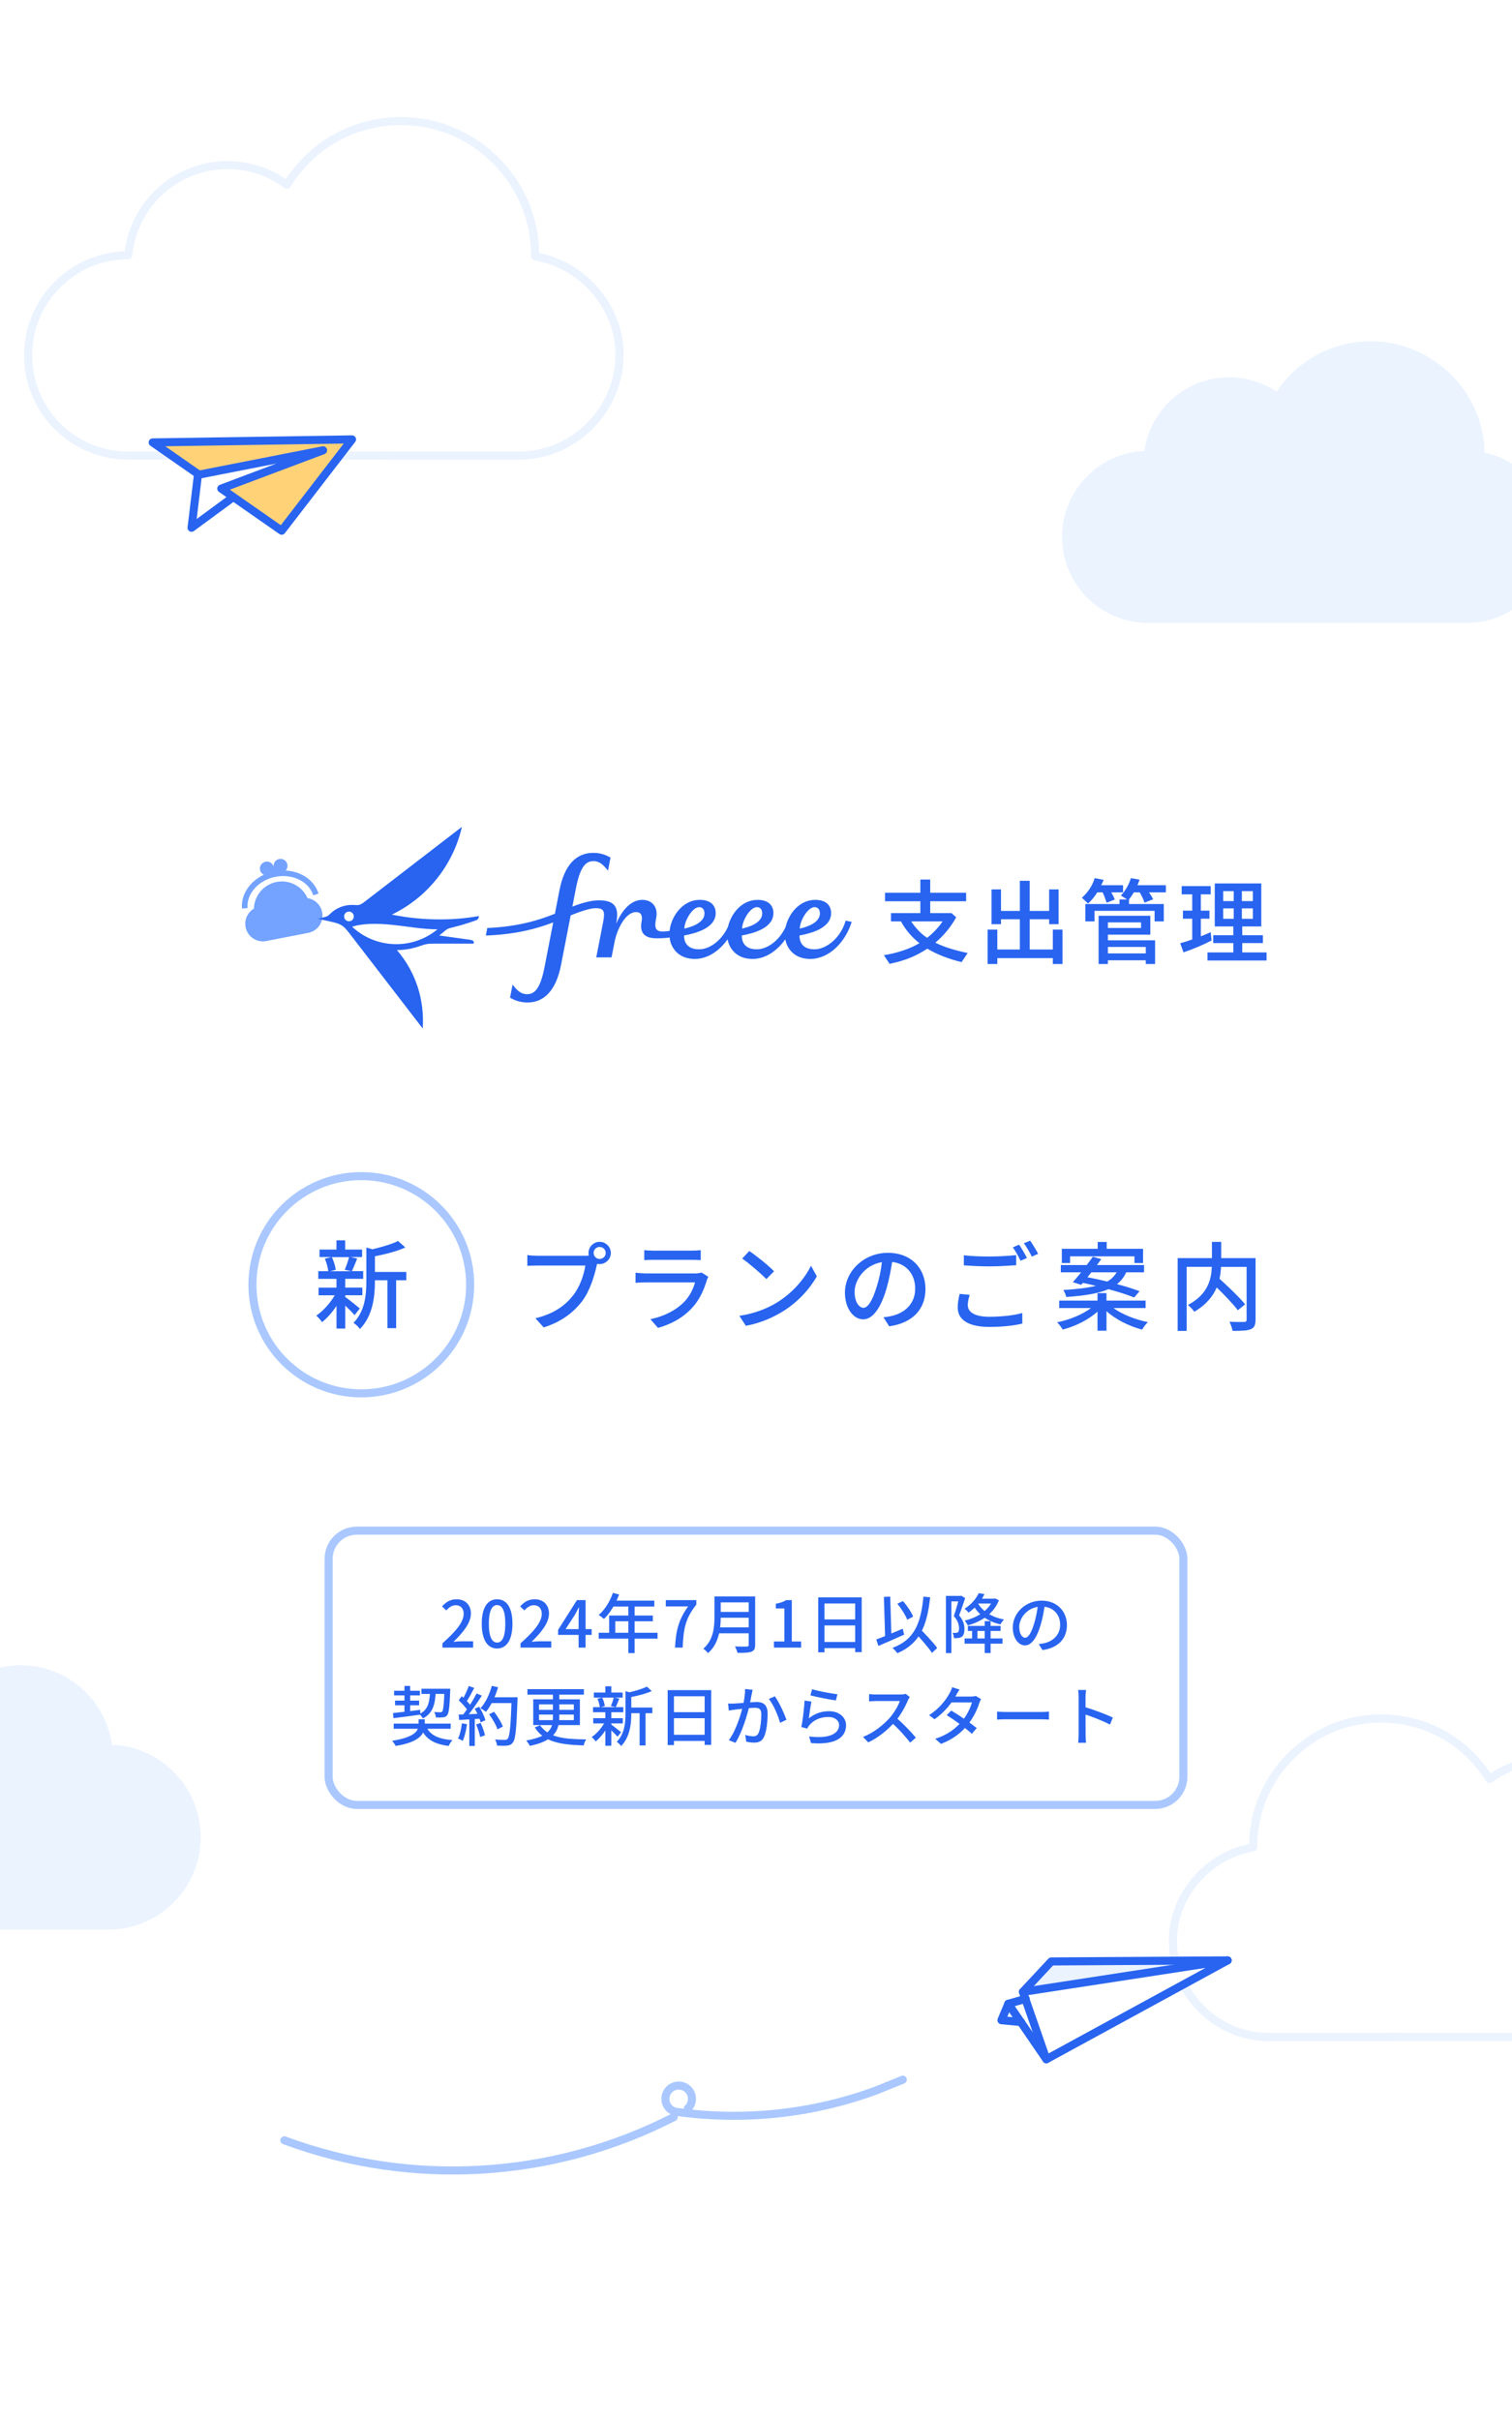 <svg width="375" height="600" viewBox="0 0 375 600" fill="none" xmlns="http://www.w3.org/2000/svg">
<rect x="0" y="0" width="375" height="600" fill="#333333" stroke="none"/>
<g clip-path="url(#clip0_298_1698)">
<rect width="375" height="600" fill="white"/>
<path d="M128.66 112.95C143.11 112.95 154.72 100.39 153.57 86.02C152.74 75.69 144.88 66.53 134.67 64C134.01 63.84 133.34 63.67 132.7 63.51C132.8 53.55 128.46 44.82 121.88 38.78C117.93 35.16 113.18 32.51 108.1 31.15C95.59 27.8 80.06 31.67 71.16 45.82C64.01 40.5 54.54 39.44 46.39 43.06C38.24 46.68 32.67 54.4 31.81 63.28C18.09 63.28 6.97 74.4 6.97 88.12C6.97 101.84 18.08 112.96 31.8 112.96H128.65L128.66 112.95Z" fill="white" stroke="#EBF3FF" stroke-width="2" stroke-linecap="round" stroke-linejoin="round"/>
<path d="M95.97 112.95H128.65C143.1 112.95 154.71 100.39 153.56 86.02C152.73 75.69 144.87 66.53 134.66 64C134 63.84 133.33 63.67 132.69 63.51C132.79 53.55 128.45 44.82 121.87 38.78" fill="white"/>
<path d="M95.97 112.95H128.65C143.1 112.95 154.71 100.39 153.56 86.02C152.73 75.69 144.87 66.53 134.66 64C134 63.84 133.33 63.67 132.69 63.51C132.79 53.55 128.45 44.82 121.87 38.78" stroke="#EBF3FF" stroke-width="2" stroke-linecap="round" stroke-linejoin="round"/>
<path d="M363.87 153.41C375.68 153.41 385.16 143.15 384.22 131.41C383.54 122.97 377.12 115.48 368.78 113.42C368.24 113.29 367.7 113.15 367.17 113.02C367.26 104.88 363.71 97.75 358.33 92.81C355.1 89.85 351.22 87.69 347.07 86.57C336.85 83.83 324.16 87 316.89 98.55C311.04 94.2 303.31 93.34 296.65 96.29C289.99 99.24 285.44 105.56 284.74 112.81C273.53 112.81 264.44 121.9 264.44 133.11C264.44 144.32 273.52 153.41 284.73 153.41H363.86H363.87Z" fill="#EBF3FF" stroke="#EBF3FF" stroke-width="2" stroke-linecap="round" stroke-linejoin="round"/>
<path d="M337.17 153.41H363.87C375.68 153.41 385.16 143.15 384.22 131.41C383.54 122.97 377.12 115.48 368.78 113.42C368.24 113.29 367.7 113.15 367.17 113.02C367.26 104.88 363.71 97.75 358.33 92.81" fill="#EBF3FF"/>
<path d="M337.17 153.41H363.87C375.68 153.41 385.16 143.15 384.22 131.41C383.54 122.97 377.12 115.48 368.78 113.42C368.24 113.29 367.7 113.15 367.17 113.02C367.26 104.88 363.71 97.75 358.33 92.81" stroke="#EBF3FF" stroke-width="2" stroke-linecap="round" stroke-linejoin="round"/>
<path d="M347.07 86.58C336.85 83.84 324.16 87.01 316.89 98.56C311.04 94.21 303.31 93.35 296.65 96.3C289.99 99.25 285.44 105.57 284.74 112.82C273.53 112.82 264.44 121.91 264.44 133.12C264.44 144.33 273.52 153.42 284.73 153.42H311.52" fill="#EBF3FF"/>
<path d="M347.07 86.58C336.85 83.84 324.16 87.01 316.89 98.56C311.04 94.21 303.31 93.35 296.65 96.3C289.99 99.25 285.44 105.57 284.74 112.82C273.53 112.82 264.44 121.91 264.44 133.12C264.44 144.33 273.52 153.42 284.73 153.42H311.52" stroke="#EBF3FF" stroke-width="2" stroke-linecap="round" stroke-linejoin="round"/>
<path d="M314.7 505.04C300.94 505.04 289.89 493.08 290.98 479.4C291.77 469.56 299.25 460.84 308.97 458.44C309.6 458.28 310.23 458.13 310.84 457.97C310.74 448.49 314.88 440.17 321.14 434.43C324.9 430.98 329.42 428.46 334.26 427.16C346.17 423.97 360.95 427.66 369.42 441.12C376.23 436.05 385.24 435.05 393 438.49C400.76 441.93 406.06 449.29 406.88 457.74C419.94 457.74 430.53 468.33 430.53 481.39C430.53 494.45 419.95 505.04 406.89 505.04H314.69H314.7Z" fill="white" stroke="#EBF3FF" stroke-width="2" stroke-linecap="round" stroke-linejoin="round"/>
<path d="M345.819 505.04H314.709C300.949 505.04 289.899 493.08 290.989 479.4C291.779 469.56 299.259 460.84 308.979 458.44C309.609 458.28 310.239 458.13 310.849 457.97C310.749 448.49 314.889 440.17 321.149 434.43" fill="white"/>
<path d="M345.819 505.04H314.709C300.949 505.04 289.899 493.08 290.989 479.4C291.779 469.56 299.259 460.84 308.979 458.44C309.609 458.28 310.239 458.13 310.849 457.97C310.749 448.49 314.889 440.17 321.149 434.43" stroke="#EBF3FF" stroke-width="2" stroke-linecap="round" stroke-linejoin="round"/>
<path d="M334.27 427.17C346.18 423.98 360.96 427.67 369.43 441.13C376.24 436.06 385.25 435.06 393.01 438.5C400.77 441.94 406.07 449.3 406.89 457.75C419.95 457.75 430.539 468.34 430.539 481.4C430.539 494.46 419.96 505.05 406.9 505.05H375.69" fill="white"/>
<path d="M334.27 427.17C346.18 423.98 360.96 427.67 369.43 441.13C376.24 436.06 385.25 435.06 393.01 438.5C400.77 441.94 406.07 449.3 406.89 457.75C419.95 457.75 430.539 468.34 430.539 481.4C430.539 494.46 419.96 505.05 406.9 505.05H375.69" stroke="#EBF3FF" stroke-width="2" stroke-linecap="round" stroke-linejoin="round"/>
<path d="M-58.53 477.38C-71.27 477.38 -81.5 466.31 -80.49 453.64C-79.76 444.53 -72.83 436.46 -63.83 434.23C-63.25 434.09 -62.66 433.94 -62.1 433.8C-62.19 425.02 -58.36 417.32 -52.56 412C-49.08 408.81 -44.89 406.47 -40.41 405.27C-29.38 402.31 -15.7 405.73 -7.85 418.2C-1.54 413.51 6.8 412.58 13.99 415.77C21.18 418.96 26.09 425.77 26.84 433.59C38.93 433.59 48.74 443.39 48.74 455.49C48.74 467.58 38.95 477.39 26.85 477.39H-58.53V477.38Z" fill="#EBF3FF" stroke="#EBF3FF" stroke-width="2" stroke-miterlimit="10"/>
<path d="M-40.41 405.28C-29.38 402.32 -15.7 405.74 -7.85 418.21C-1.54 413.52 6.8 412.59 13.99 415.78C21.18 418.97 26.09 425.78 26.84 433.6C38.93 433.6 48.74 443.4 48.74 455.5C48.74 467.59 38.95 477.4 26.85 477.4H-2.05" fill="#EBF3FF"/>
<path d="M-40.41 405.28C-29.38 402.32 -15.7 405.74 -7.85 418.21C-1.54 413.52 6.8 412.59 13.99 415.78C21.18 418.97 26.09 425.78 26.84 433.6C38.93 433.6 48.74 443.4 48.74 455.5C48.74 467.59 38.95 477.4 26.85 477.4H-2.05" stroke="#EBF3FF" stroke-width="2" stroke-miterlimit="10"/>
<path d="M49.37 115.44L47.51 130.85L59.68 121.9L83.25 111.99L83.44 109.95L49.37 115.44Z" fill="white" stroke="#2864F0" stroke-width="2" stroke-linecap="round" stroke-linejoin="round"/>
<path d="M80.14 111.64L54.88 121.14L69.86 131.58L87.31 108.94L37.87 109.69L49.34 117.68L80.14 111.64Z" fill="#FFD278" stroke="#2864F0" stroke-width="2" stroke-linecap="round" stroke-linejoin="round"/>
<path d="M253.18 501.33L248.38 500.88L250.08 496.81L253.18 501.33Z" fill="#EBF3FF"/>
<path d="M253.18 501.33L250.08 496.81L254.31 495.6L259.51 510.56L253.18 501.33Z" fill="white"/>
<path d="M304.47 486.05L253.7 493.85L260.74 486.31L304.47 486.05Z" fill="#EBF3FF"/>
<path d="M254.31 495.6L253.7 493.85L304.47 486.05L259.51 510.56L254.31 495.6Z" fill="white"/>
<path d="M304.47 486.05L253.7 493.85L254.31 495.6L259.51 510.56L304.47 486.05Z" stroke="#2864F0" stroke-width="2" stroke-linecap="round" stroke-linejoin="round"/>
<path d="M259.51 510.56L253.18 501.33L250.08 496.81" stroke="#2864F0" stroke-width="2" stroke-linecap="round" stroke-linejoin="round"/>
<path d="M254.39 495.58L254.31 495.6L250.08 496.81L248.38 500.88L253.18 501.33L253.23 501.34" stroke="#2864F0" stroke-width="2" stroke-linecap="round" stroke-linejoin="round"/>
<path d="M304.47 486.05L260.74 486.31L253.7 493.85" stroke="#2864F0" stroke-width="2" stroke-linecap="round" stroke-linejoin="round"/>
<path d="M170.6 522.76C171.74 521.67 171.95 519.92 171.09 518.59C170.23 517.26 168.55 516.73 167.09 517.32C165.63 517.91 164.78 519.46 165.09 521.01C165.39 522.56 166.76 523.68 168.34 523.67C184.92 525.9 201.66 524.02 217.14 518.36L223.9 515.63" stroke="#AAC8FF" stroke-width="2" stroke-linecap="round" stroke-linejoin="round"/>
<path d="M167.09 524.91C137.13 540.27 102.1 542.35 70.53 530.66" stroke="#AAC8FF" stroke-width="2" stroke-linecap="round" stroke-linejoin="round"/>
<path d="M145.019 311.35C145.309 311.35 145.669 311.35 146.029 311.3C145.979 311.08 145.959 310.87 145.959 310.65C145.959 309.14 147.209 307.89 148.719 307.89C150.229 307.89 151.499 309.14 151.499 310.65C151.499 312.16 150.249 313.41 148.719 313.41C148.499 313.41 148.289 313.39 148.099 313.34L147.979 313.8C147.449 316.25 146.319 320.04 144.379 322.61C142.199 325.44 139.199 327.75 134.849 329.11L132.789 326.85C137.489 325.7 140.209 323.63 142.169 321.14C143.829 319.03 144.859 315.96 145.169 313.77H133.379C132.349 313.77 131.389 313.82 130.789 313.84V311.18C131.459 311.28 132.589 311.35 133.379 311.35H145.019ZM150.229 310.65C150.229 309.83 149.559 309.16 148.719 309.16C147.879 309.16 147.229 309.83 147.229 310.65C147.229 311.47 147.899 312.14 148.719 312.14C149.539 312.14 150.229 311.49 150.229 310.65Z" fill="#2864F0"/>
<path d="M175.669 316.56C175.549 316.82 175.359 317.18 175.309 317.38C174.609 319.73 173.559 322.16 171.779 324.12C169.309 326.86 166.259 328.37 163.189 329.23L161.319 327.07C164.799 326.35 167.749 324.79 169.719 322.75C171.089 321.33 171.949 319.53 172.379 317.95H160.159C159.579 317.95 158.529 317.97 157.619 318.05V315.55C158.559 315.65 159.469 315.72 160.159 315.72H172.449C173.099 315.72 173.669 315.62 173.989 315.5L175.669 316.56ZM159.799 309.96C160.449 310.03 161.309 310.08 162.079 310.08H171.439C172.209 310.08 173.189 310.03 173.789 309.96V312.43C173.189 312.38 172.229 312.36 171.409 312.36H162.069C161.329 312.36 160.459 312.38 159.789 312.43V309.96H159.799Z" fill="#2864F0"/>
<path d="M192.799 322.87C196.659 320.49 199.659 316.89 201.129 313.82L202.589 316.44C200.859 319.54 197.909 322.82 194.169 325.13C191.749 326.62 188.699 328.03 184.979 328.71L183.369 326.24C187.379 325.64 190.499 324.3 192.799 322.88V322.87ZM191.979 315.19L190.079 317.13C188.829 315.86 185.859 313.27 184.079 312.04L185.829 310.17C187.529 311.3 190.629 313.79 191.969 315.19H191.979Z" fill="#2864F0"/>
<path d="M219.109 326.59C219.949 326.52 220.649 326.4 221.219 326.25C224.269 325.55 226.979 323.35 226.979 319.5C226.979 316.04 224.919 313.33 221.269 312.88C220.929 315.02 220.499 317.32 219.849 319.55C218.409 324.4 216.439 327.11 214.069 327.11C211.699 327.11 209.559 324.45 209.559 320.49C209.559 315.21 214.239 310.62 220.189 310.62C226.139 310.62 229.529 314.6 229.529 319.6C229.529 324.6 226.339 328.02 220.529 328.84L219.109 326.58V326.59ZM217.429 319.05C218.029 317.18 218.489 315.02 218.729 312.93C214.459 313.63 211.959 317.35 211.959 320.27C211.959 323.01 213.179 324.25 214.139 324.25C215.169 324.25 216.319 322.71 217.429 319.04V319.05Z" fill="#2864F0"/>
<path d="M240.489 321.04C240.229 321.95 240.029 322.74 240.029 323.61C240.029 325.27 241.689 326.47 245.329 326.47C248.569 326.47 251.619 326.11 253.539 325.53L253.559 328.15C251.709 328.63 248.759 328.99 245.399 328.99C240.289 328.99 237.529 327.29 237.529 324.16C237.529 322.86 237.789 321.74 238.009 320.8L240.479 321.04H240.489ZM239.049 311.22C240.779 311.44 242.989 311.53 245.409 311.53C247.829 311.53 250.279 311.36 252.029 311.19V313.69C250.399 313.81 247.639 313.98 245.429 313.98C243.009 313.98 240.969 313.86 239.049 313.72V311.22ZM254.699 311.89L253.119 312.59C252.639 311.61 251.869 310.17 251.199 309.25L252.759 308.6C253.359 309.46 254.219 310.95 254.699 311.89ZM257.479 310.86L255.919 311.56C255.389 310.53 254.619 309.14 253.929 308.25L255.489 307.6C256.109 308.49 257.029 310 257.479 310.86Z" fill="#2864F0"/>
<path d="M276.159 324.31C278.319 325.89 281.609 327.19 284.679 327.79C284.219 328.25 283.579 329.09 283.259 329.66C280.119 328.84 276.709 327.16 274.429 325.08V329.93H272.199V325.2C269.969 327.22 266.679 328.85 263.559 329.64C263.269 329.11 262.649 328.3 262.189 327.84C265.209 327.24 268.479 325.92 270.569 324.31H262.699V322.46H272.199V320.61H274.429V322.46H284.129V324.31H276.159ZM266.079 317.9C266.699 317.23 267.399 316.36 268.139 315.45H263.099V313.65H269.529C270.059 312.93 270.589 312.23 271.039 311.59L273.129 312.19C272.789 312.67 272.429 313.15 272.049 313.65H283.739V315.45H279.319C278.789 316.6 278.069 317.56 277.039 318.38C279.199 318.96 281.169 319.58 282.629 320.13L281.289 321.69C279.749 321.04 277.429 320.32 274.909 319.63C272.579 320.64 269.269 321.24 264.449 321.57C264.379 321.09 263.989 320.27 263.729 319.84C267.259 319.62 269.849 319.29 271.789 318.81C270.689 318.52 269.609 318.28 268.569 318.07L268.159 318.55L266.069 317.9H266.079ZM265.409 313.15H263.349V309.62H272.249V307.92H274.479V309.62H283.499V313.15H281.359V311.49H265.399V313.15H265.409ZM270.669 315.45C270.359 315.86 270.019 316.27 269.709 316.67C271.249 316.96 272.929 317.32 274.609 317.73C275.709 317.13 276.409 316.36 276.939 315.45H270.679H270.669Z" fill="#2864F0"/>
<path d="M311.389 327.21C311.389 328.53 311.079 329.2 310.189 329.56C309.299 329.94 307.809 329.97 305.699 329.97C305.599 329.35 305.239 328.31 304.929 327.71C306.489 327.78 308.119 327.78 308.579 327.76C309.039 327.74 309.179 327.62 309.179 327.18V314.1H302.839C302.789 315.04 302.669 316.02 302.459 317.05C304.669 319.04 307.429 321.68 308.819 323.39L306.999 324.85C305.899 323.39 303.759 321.13 301.769 319.21C300.829 321.39 299.149 323.51 296.199 325.23C295.909 324.75 295.139 323.96 294.619 323.55C299.609 320.91 300.429 317.17 300.549 314.09H294.309V329.98H292.079V311.93H300.579V307.9H302.879V311.93H311.399V327.2L311.389 327.21Z" fill="#2864F0"/>
<path d="M89.609 345.46C104.521 345.46 116.609 333.403 116.609 318.53C116.609 303.657 104.521 291.6 89.609 291.6C74.698 291.6 62.609 303.657 62.609 318.53C62.609 333.403 74.698 345.46 89.609 345.46Z" fill="white" stroke="#AAC8FF" stroke-width="2" stroke-miterlimit="10" stroke-linecap="round"/>
<path d="M87.95 326.08C87.469 325.5 86.509 324.54 85.619 323.7V329.39H83.459V323.77C82.379 325.38 81.109 326.84 79.879 327.8C79.54 327.3 78.9 326.58 78.439 326.19C80.07 325.11 81.869 323.12 83.019 321.15H79.01V319.25H83.45V317.07H78.939V315.17H81.409C81.34 314.31 80.98 313.03 80.57 312.07L82.2 311.66H79.249V309.81H83.45V307.53H85.609V309.81H89.809V311.66H86.909L88.589 312.04C88.129 313.17 87.679 314.34 87.269 315.16H90.079V317.06H85.619V319.24H89.869V321.14H85.619V321.55C86.479 322.15 88.689 323.95 89.239 324.41L87.939 326.07L87.95 326.08ZM82.309 311.68C82.789 312.69 83.169 313.96 83.269 314.82L81.879 315.18H87.159L85.499 314.82C85.879 313.93 86.339 312.64 86.579 311.68H82.309ZM100.769 317.42H98.249V329.3H96.089V317.42H92.989V317.64C92.989 321.19 92.559 326.18 89.249 329.52C88.99 329.04 88.169 328.27 87.669 327.98C90.57 325.03 90.859 320.92 90.859 317.61V309.31L92.35 309.74C94.7 309.19 97.249 308.44 98.73 307.68L100.529 309.29C98.469 310.23 95.589 310.97 92.989 311.47V315.36H100.769V317.42Z" fill="#2864F0"/>
<g clip-path="url(#clip1_298_1698)">
<path d="M79.905 226.169C79.543 224.307 78.046 222.954 76.271 222.688C74.996 219.78 71.838 218.035 68.59 218.667C65.341 219.299 63.067 222.101 62.975 225.277C61.429 226.189 60.549 228.004 60.911 229.866C61.356 232.154 63.511 233.673 65.791 233.355V233.362L76.647 231.252L76.645 231.243C78.902 230.701 80.352 228.472 79.905 226.17V226.169Z" fill="#73A3FF"/>
<path d="M63.128 220.289C64.417 218.821 66.269 217.79 68.34 217.387C70.412 216.984 72.515 217.246 74.261 218.125C75.963 218.981 77.178 220.348 77.683 221.973L79.003 221.562C77.967 218.229 74.691 216.037 70.854 215.832C71.209 215.443 71.383 214.897 71.275 214.34C71.092 213.404 70.186 212.792 69.249 212.974C68.312 213.157 67.7 214.063 67.883 215C67.883 215.002 67.883 215.004 67.884 215.006C67.701 214.07 66.795 213.458 65.858 213.64C64.921 213.823 64.309 214.729 64.492 215.666C64.6 216.219 64.961 216.658 65.431 216.887C61.948 218.513 59.731 221.775 60.019 225.253L61.397 225.14C61.257 223.444 61.871 221.721 63.128 220.29V220.289Z" fill="#73A3FF"/>
<path d="M109.029 227.952C104.972 227.952 101.012 227.542 97.186 226.761C105.861 222.577 112.368 214.609 114.564 205L90.308 223.668C88.952 224.712 88.595 224.355 87.307 224.355C85.258 224.355 83.32 225.172 81.931 226.518C81.396 227.037 81.326 227.181 80.499 227.383L78.804 227.795L82.03 228.502C84.603 229.067 85.189 229.488 86.605 231.326L104.842 255.001C105.31 248.032 103.21 241.104 98.448 235.559C100.454 235.546 102.303 235.194 104.09 234.578C105.571 234.067 105.944 233.956 107.813 233.956H117.479C117.608 233.308 117.365 233.116 116.412 232.983L108.935 231.943C109.266 231.707 109.722 231.299 110.065 231.017C110.806 230.408 111.01 230.222 112.113 229.961C114.204 229.466 115.845 228.954 117.949 228.217C118.763 227.932 118.635 227.633 118.805 227.13C115.093 227.715 112.684 227.953 109.03 227.953L109.029 227.952Z" fill="#2864F0"/>
<path d="M86.551 228.419C85.887 228.419 85.349 227.88 85.349 227.216C85.349 226.552 85.887 226.014 86.551 226.014C87.215 226.014 87.753 226.552 87.753 227.216C87.753 227.88 87.215 228.419 86.551 228.419Z" fill="white"/>
<path d="M98.278 234.09C94.039 234.09 90.185 232.445 87.317 229.759C89.891 228.97 93.197 228.868 97.537 229.327C101.525 229.749 104.767 230.402 108.496 230.411C105.721 232.709 102.16 234.09 98.276 234.09H98.278Z" fill="white"/>
<path d="M209.729 228.26C208.59 232.42 205.015 235.366 202.012 235.366C198.808 235.366 198.277 233.286 198.277 231.949C201.384 231.359 206.129 230.056 206.129 226.378C206.129 224.691 205.08 223.108 202.21 223.108C198.113 223.108 195.548 226.748 194.865 229.775C193.433 232.972 190.47 235.366 187.703 235.366C184.499 235.366 183.968 233.286 183.968 231.949C187.075 231.359 191.821 230.056 191.821 226.378C191.821 224.691 190.772 223.108 187.901 223.108C183.807 223.108 181.243 226.744 180.558 229.769V229.755C179.129 232.962 176.158 235.366 173.385 235.366C170.182 235.366 169.65 233.286 169.65 231.949C172.756 231.359 177.503 230.056 177.503 226.378C177.503 224.691 176.454 223.108 173.583 223.108C169.009 223.108 166.335 227.651 166.072 230.806C165.435 230.902 164.831 230.955 164.312 230.955C162.15 230.955 162.413 229.307 162.752 227.564C163.24 225.059 161.891 223.108 159.271 223.108C156.273 223.108 154.059 226.072 152.826 229.003H152.818C153.514 225.419 152.914 223.22 148.602 223.22C146.629 223.22 144.381 223.839 141.957 224.791C141.961 224.796 142.834 220.267 142.834 220.267C143.921 214.68 145.386 213.502 147.212 213.502C148.659 213.502 149.62 214.367 150.79 215.879L151.419 212.63C149.981 211.79 148.593 211.453 147.131 211.453C142.821 211.453 139.95 214.587 138.753 220.74L137.626 226.552C133.698 228.112 128.707 229.73 120.853 230.087L120.489 231.957C128.178 231.658 133.237 230.202 137.206 228.699C137.206 228.699 135.063 239.728 135.063 239.729C134.012 245.135 132.597 246.497 130.706 246.497C128.946 246.497 127.89 245.098 127.127 244.121C127.022 244.666 126.498 247.37 126.498 247.37C127.461 247.909 128.778 248.547 130.877 248.547C134.847 248.547 137.898 245.665 139.142 239.261L141.535 226.951C143.942 225.958 146.458 225.164 147.717 225.164C149.745 225.164 150.118 225.851 149.591 228.6L147.879 237.367H151.673L152.443 233.455C153.028 230.452 155.093 226.136 157.75 226.136C159.088 226.136 159.38 227.156 159.13 228.442C158.481 231.783 160.462 232.636 162.796 232.636C163.688 232.636 164.77 232.624 166.084 232.435C166.227 234.459 167.852 237.756 172.31 237.756C175.651 237.756 178.507 235.623 180.457 232.883C180.79 234.91 182.485 237.756 186.628 237.756C189.965 237.756 192.818 235.628 194.768 232.893C195.104 234.919 196.8 237.756 200.937 237.756C205.62 237.756 209.662 233.634 211.231 228.576L209.731 228.258L209.729 228.26ZM202.05 224.911C202.681 224.911 203.348 225.323 203.348 226.478C203.348 228.638 200.537 229.748 198.357 230.23C198.357 228.398 200.278 224.911 202.049 224.911H202.05ZM187.741 224.911C188.373 224.911 189.04 225.323 189.04 226.478C189.04 228.638 186.229 229.748 184.049 230.23C184.049 228.398 185.97 224.911 187.741 224.911H187.741ZM173.422 224.911C174.054 224.911 174.722 225.323 174.722 226.478C174.722 228.638 171.91 229.748 169.731 230.23C169.731 228.398 171.652 224.911 173.422 224.911Z" fill="#2864F0"/>
<path d="M237.149 227.425C235.927 229.704 234.023 232.008 231.979 233.723C233.976 234.734 236.632 235.579 239.992 236.284L238.489 238.54C235.34 237.789 232.356 236.637 229.982 235.203C227.257 237.037 224.273 238.234 220.629 238.963L219.22 236.824C222.533 236.308 225.847 235.18 228.031 233.84C226.175 232.408 224.554 230.504 223.449 228.436H220.981V226.392H228.266V223.455H219.501V221.339H228.266V218.073H230.709V221.339H239.616V223.455H230.709V226.392H235.972L237.148 227.425H237.149ZM225.987 228.436C227.021 230.057 228.431 231.513 229.936 232.524C231.463 231.35 232.944 229.752 233.766 228.436H225.988H225.987Z" fill="#2864F0"/>
<path d="M244.952 230.48H247.349V235.415H252.941V227.918H248.265V229.14H245.915V220.515H248.265V225.849H252.941V218.377H255.385V225.849H260.202V220.515H262.552V229.14H260.202V227.918H255.385V235.415H261.119V230.48H263.515V239.01H261.119V237.553H247.349V239.01H244.952V230.48Z" fill="#2864F0"/>
<path d="M275.619 221.245C275.995 221.903 276.183 222.303 276.488 223.008L274.468 223.83C274.068 222.609 273.856 222.045 273.457 221.245H272.141C271.483 222.303 270.707 223.266 269.861 224.018L268.334 222.584C269.815 221.269 270.919 219.601 271.506 217.721L273.715 218.144C273.457 218.801 273.339 219.06 273.104 219.483H278.531V221.245H275.618H275.619ZM269.18 224.136H277.663V223.008H279.519L277.992 222.021C279.073 220.916 279.919 219.46 280.483 217.721L282.621 218.097L282.597 218.19C282.433 218.66 282.315 218.989 282.104 219.483H289.154V221.245H284.971C285.418 221.88 285.676 222.303 286.005 222.96L283.843 223.807C283.632 223.055 283.256 222.279 282.668 221.245H281.211C280.789 221.95 280.413 222.491 280.013 223.008V224.136H288.637V228.436H286.358V225.828H271.46V228.436H269.18V224.136ZM272.471 227.049H285.301V231.726H274.774V233.136H286.476V239.01H284.172V238.094H274.773V239.01H272.47V227.049H272.471ZM282.998 230.08V228.694H274.774V230.08H282.998ZM284.172 236.378V234.781H274.773V236.378H284.172Z" fill="#2864F0"/>
<path d="M297.827 232.149C298.696 231.82 299.66 231.397 300.27 231.115L300.482 233.183C298.461 234.24 295.853 235.345 293.527 236.12L292.704 233.863C293.738 233.582 294.49 233.347 295.688 232.924V227.778H293.385V225.781H295.688V221.739H293.08V219.695H300.27V221.739H297.827V225.781H299.965V227.778H297.827V232.149ZM299.472 236.144H305.887V233.817H300.905V231.866H305.887V229.704H301.28V219.036H312.818V229.704H308.095V231.866H313.218V233.817H308.095V236.144H314.134V238.141H299.471V236.144H299.472ZM305.981 223.407V220.939H303.373V223.407H305.981ZM305.981 227.801V225.215H303.373V227.801H305.981ZM310.728 223.407V220.939H308.002V223.407H310.728ZM310.728 227.801V225.215H308.002V227.801H310.728Z" fill="#2864F0"/>
</g>
<rect x="81.5" y="379.5" width="212" height="68" rx="7" stroke="#AAC8FF" stroke-width="2"/>
<path d="M109.733 408.5V407.428C113.221 404.356 114.997 402.068 114.997 400.132C114.997 398.868 114.325 397.988 113.013 397.988C112.085 397.988 111.317 398.564 110.693 399.284L109.637 398.276C110.661 397.172 111.701 396.516 113.237 396.516C115.397 396.516 116.789 397.908 116.789 400.052C116.789 402.308 114.965 404.66 112.469 407.06C113.077 406.996 113.829 406.932 114.405 406.932H117.349V408.5H109.733ZM123.29 408.724C120.97 408.724 119.482 406.66 119.482 402.564C119.482 398.5 120.97 396.516 123.29 396.516C125.594 396.516 127.098 398.5 127.098 402.564C127.098 406.66 125.594 408.724 123.29 408.724ZM123.29 407.252C124.49 407.252 125.322 405.972 125.322 402.564C125.322 399.204 124.49 397.956 123.29 397.956C122.09 397.956 121.242 399.204 121.242 402.564C121.242 405.972 122.09 407.252 123.29 407.252ZM129.103 408.5V407.428C132.591 404.356 134.367 402.068 134.367 400.132C134.367 398.868 133.695 397.988 132.383 397.988C131.455 397.988 130.687 398.564 130.063 399.284L129.007 398.276C130.031 397.172 131.071 396.516 132.607 396.516C134.767 396.516 136.159 397.908 136.159 400.052C136.159 402.308 134.335 404.66 131.839 407.06C132.447 406.996 133.199 406.932 133.775 406.932H136.719V408.5H129.103ZM143.508 408.5V400.82C143.508 400.196 143.556 399.188 143.604 398.548H143.524C143.236 399.14 142.916 399.764 142.58 400.372L140.276 403.908H146.74V405.348H138.42V404.1L143.092 396.724H145.236V408.5H143.508ZM152.009 394.932L153.545 395.332C152.681 397.7 151.257 399.972 149.801 401.396C149.513 401.14 148.873 400.644 148.489 400.42C149.977 399.14 151.273 397.076 152.009 394.932ZM152.025 396.852H162.281V398.324H151.289L152.025 396.852ZM151.081 400.548H161.913V401.972H152.601V405.572H151.081V400.548ZM148.489 404.82H163.081V406.276H148.489V404.82ZM155.849 397.62H157.401V409.86H155.849V397.62ZM167.417 408.5C167.625 404.212 168.377 401.46 170.665 398.292H165.129V396.724H172.697V397.844C169.945 401.3 169.513 403.908 169.305 408.5H167.417ZM178.19 395.812H186.382V397.284H178.19V395.812ZM178.206 399.652H186.462V401.092H178.206V399.652ZM178.094 403.476H186.366V404.948H178.094V403.476ZM177.198 395.812H178.75V400.9C178.75 403.684 178.334 407.524 175.598 409.86C175.374 409.54 174.766 408.98 174.43 408.772C176.958 406.596 177.198 403.412 177.198 400.9V395.812ZM185.694 395.812H187.294V407.796C187.294 408.772 187.038 409.252 186.382 409.508C185.694 409.78 184.606 409.796 182.91 409.796C182.814 409.348 182.526 408.628 182.27 408.212C183.518 408.26 184.83 408.244 185.198 408.244C185.582 408.228 185.694 408.116 185.694 407.764V395.812ZM191.95 408.5V406.98H194.542V398.788H192.414V397.62C193.534 397.428 194.302 397.14 194.99 396.724H196.382V406.98H198.686V408.5H191.95ZM202.931 396.036H213.715V409.62H212.099V397.556H204.483V409.668H202.931V396.036ZM203.987 401.508H212.771V402.996H203.987V401.508ZM203.971 407.108H212.787V408.628H203.971V407.108ZM222.563 397.62L223.939 396.964C224.995 398.132 226.019 399.7 226.483 400.804L225.011 401.588C224.595 400.484 223.555 398.82 222.563 397.62ZM217.331 406.484C218.963 405.892 221.523 404.82 223.891 403.812L224.243 405.284C222.051 406.276 219.651 407.316 217.859 408.084L217.331 406.484ZM226.835 404.676L228.003 403.636C229.491 405.156 231.507 407.252 232.435 408.596L231.139 409.828C230.275 408.452 228.339 406.276 226.835 404.676ZM229.027 395.86L230.691 396.02C229.907 403.348 228.003 407.54 222.563 409.892C222.339 409.556 221.715 408.884 221.347 408.564C226.691 406.58 228.371 402.676 229.027 395.86ZM219.219 395.924L220.787 395.86L221.107 406.356L219.539 406.42L219.219 395.924ZM240.051 403.124H248.163V404.372H240.051V403.124ZM239.235 406.228H248.643V407.524H239.235V406.228ZM244.227 401.94H245.683V409.844H244.227V401.94ZM241.091 403.652H242.419V406.74H241.091V403.652ZM234.611 395.684H238.387V397.044H235.955V409.86H234.611V395.684ZM237.923 395.684H238.179L238.403 395.636L239.379 396.212C238.947 397.556 238.371 399.236 237.875 400.5C238.963 401.796 239.203 402.9 239.203 403.86C239.203 404.804 239.011 405.476 238.531 405.812C238.291 405.972 238.003 406.068 237.667 406.116C237.347 406.148 236.963 406.164 236.595 406.148C236.579 405.78 236.467 405.204 236.243 404.836C236.579 404.852 236.851 404.868 237.075 404.852C237.267 404.852 237.427 404.804 237.555 404.708C237.779 404.548 237.859 404.164 237.859 403.7C237.859 402.884 237.603 401.844 236.563 400.676C237.075 399.22 237.635 397.172 237.923 396.116V395.684ZM242.211 396.372H246.595V397.572H242.211V396.372ZM246.275 396.372H246.563L246.819 396.308L247.747 396.756C246.419 400.132 243.363 402.068 240.019 402.996C239.859 402.628 239.523 402.084 239.251 401.796C242.323 401.092 245.235 399.3 246.275 396.596V396.372ZM242.435 397.316C243.555 399.428 245.955 400.98 249.027 401.524C248.723 401.812 248.323 402.372 248.131 402.74C244.931 402.036 242.531 400.26 241.219 397.7L242.435 397.316ZM242.739 394.996L244.163 395.236C243.347 396.9 242.099 398.532 240.195 399.828C239.987 399.524 239.539 399.06 239.203 398.868C240.979 397.78 242.131 396.292 242.739 394.996ZM259.155 397.572C258.947 399.22 258.627 401.092 258.099 402.868C257.123 406.132 255.811 407.956 254.211 407.956C252.627 407.956 251.187 406.18 251.187 403.508C251.187 399.94 254.323 396.852 258.339 396.852C262.179 396.852 264.611 399.54 264.611 402.9C264.611 406.26 262.467 408.564 258.563 409.108L257.619 407.62C258.179 407.556 258.643 407.476 259.043 407.396C261.091 406.916 262.931 405.412 262.931 402.836C262.931 400.292 261.251 398.324 258.307 398.324C254.835 398.324 252.787 401.156 252.787 403.364C252.787 405.204 253.587 406.052 254.259 406.052C254.979 406.052 255.731 404.996 256.483 402.532C256.947 401.012 257.299 399.188 257.459 397.524L259.155 397.572ZM97.644 427.34H111.772V428.62H97.644V427.34ZM97.74 419.196H104.156V420.348H97.74V419.196ZM104.524 418.7H110.78V419.98H104.524V418.7ZM97.98 421.644H103.948V422.796H97.98V421.644ZM105.628 427.884C106.524 430.14 108.636 431.164 112.22 431.436C111.868 431.788 111.484 432.428 111.276 432.876C107.452 432.396 105.356 431.052 104.22 428.092L105.628 427.884ZM110.236 418.7H111.676C111.676 418.7 111.676 419.116 111.66 419.292C111.5 423.244 111.324 424.748 110.908 425.26C110.636 425.612 110.332 425.74 109.868 425.788C109.484 425.836 108.812 425.836 108.108 425.82C108.076 425.404 107.916 424.828 107.692 424.46C108.332 424.524 108.908 424.524 109.164 424.524C109.404 424.524 109.532 424.492 109.676 424.332C109.948 424.012 110.108 422.652 110.236 418.94V418.7ZM97.468 424.732C99.164 424.556 101.756 424.236 104.22 423.932L104.252 425.116C101.868 425.452 99.388 425.772 97.596 425.996L97.468 424.732ZM106.668 419.148H108.092C107.932 422.444 107.468 424.716 104.876 426.06C104.716 425.724 104.316 425.228 104.012 424.972C106.252 423.884 106.556 421.964 106.668 419.148ZM100.316 417.996H101.724V424.7L100.316 424.892V417.996ZM103.82 426.268H105.356V427.692C105.356 429.612 104.428 431.884 98.14 432.876C97.948 432.508 97.548 431.948 97.26 431.596C103.02 430.716 103.82 428.988 103.82 427.644V426.268ZM121.308 425.036L122.54 424.412C123.404 425.532 124.348 427.052 124.716 428.076L123.388 428.764C123.068 427.756 122.172 426.188 121.308 425.036ZM121.596 420.812H127.532V422.252H121.596V420.812ZM126.892 420.812H128.364C128.364 420.812 128.364 421.356 128.348 421.548C128.092 428.7 127.868 431.212 127.196 432.028C126.796 432.572 126.412 432.716 125.772 432.796C125.212 432.86 124.236 432.844 123.276 432.796C123.244 432.364 123.052 431.708 122.78 431.276C123.82 431.372 124.78 431.372 125.18 431.372C125.516 431.372 125.708 431.324 125.884 431.116C126.428 430.556 126.684 427.884 126.892 421.132V420.812ZM121.98 417.98L123.532 418.332C122.844 420.684 121.74 422.972 120.524 424.428C120.22 424.172 119.548 423.724 119.164 423.516C120.412 422.204 121.404 420.108 121.98 417.98ZM116.268 418.012L117.612 418.492C116.988 419.708 116.236 421.132 115.612 422.012L114.572 421.58C115.164 420.636 115.884 419.1 116.268 418.012ZM118.204 419.868L119.5 420.412C118.348 422.22 116.78 424.492 115.564 425.868L114.62 425.388C115.852 423.948 117.34 421.564 118.204 419.868ZM113.772 421.564L114.508 420.54C115.388 421.276 116.396 422.316 116.812 423.02L116.028 424.188C115.612 423.436 114.62 422.332 113.772 421.564ZM117.74 423.644L118.844 423.164C119.5 424.22 120.156 425.596 120.396 426.492L119.212 427.036C119.004 426.14 118.38 424.716 117.74 423.644ZM113.756 425.116C115.212 425.068 117.372 424.972 119.5 424.876V426.092C117.484 426.236 115.42 426.348 113.884 426.444L113.756 425.116ZM118.092 427.548L119.212 427.18C119.66 428.156 120.108 429.404 120.284 430.236L119.084 430.668C118.94 429.82 118.508 428.524 118.092 427.548ZM114.556 427.26L115.82 427.484C115.628 429.004 115.244 430.588 114.764 431.612C114.492 431.436 113.916 431.164 113.596 431.036C114.092 430.076 114.38 428.652 114.556 427.26ZM116.396 425.74H117.756V432.876H116.396V425.74ZM130.812 418.796H144.812V420.156H130.812V418.796ZM137.132 419.372H138.716V425.692C138.716 428.844 137.66 431.58 131.42 432.86C131.244 432.524 130.828 431.884 130.508 431.532C136.54 430.492 137.132 428.284 137.132 425.676V419.372ZM133.692 425.1V426.476H142.316V425.1H133.692ZM133.692 422.572V423.932H142.316V422.572H133.692ZM132.252 421.324H143.82V427.708H132.252V421.324ZM133.948 427.756C136.076 430.78 139.756 431.196 145.404 431.26C145.132 431.612 144.844 432.252 144.764 432.748C138.988 432.572 134.908 431.916 132.636 428.284L133.948 427.756ZM155.82 423.356H161.788V424.764H155.82V423.356ZM147.292 419.644H154.428V420.892H147.292V419.644ZM147.132 425.996H154.46V427.292H147.132V425.996ZM147.084 423.26H154.588V424.524H147.084V423.26ZM158.636 423.948H160.108V432.764H158.636V423.948ZM150.14 418.092H151.612V420.236H150.14V418.092ZM150.14 424.364H151.612V432.828H150.14V424.364ZM155.132 419.292L156.924 419.82C156.908 419.948 156.812 420.028 156.572 420.06V424.908C156.572 427.292 156.268 430.668 154.044 432.908C153.852 432.572 153.308 432.06 152.956 431.868C154.924 429.868 155.132 427.116 155.132 424.876V419.292ZM160.428 418.172L161.644 419.276C160.092 419.98 157.868 420.524 155.98 420.86C155.9 420.54 155.676 420.012 155.5 419.708C157.26 419.34 159.276 418.764 160.428 418.172ZM151.484 427.484C151.98 427.82 153.644 429.148 154.044 429.484L153.148 430.588C152.636 429.98 151.26 428.668 150.668 428.156L151.484 427.484ZM148.188 421.164L149.372 420.892C149.676 421.532 149.932 422.412 150.012 422.988L148.764 423.324C148.716 422.748 148.476 421.836 148.188 421.164ZM152.236 420.86L153.596 421.132C153.292 421.916 152.988 422.716 152.716 423.26L151.5 422.988C151.772 422.396 152.076 421.484 152.236 420.86ZM150.156 426.7L151.228 427.116C150.428 428.876 149.02 430.748 147.74 431.756C147.5 431.42 147.052 430.924 146.732 430.684C148.012 429.852 149.42 428.204 150.156 426.7ZM165.596 419.036H176.38V432.62H174.764V420.556H167.148V432.668H165.596V419.036ZM166.652 424.508H175.436V425.996H166.652V424.508ZM166.636 430.108H175.452V431.628H166.636V430.108ZM186.668 418.956C186.588 419.308 186.508 419.724 186.428 420.076C186.3 420.716 186.092 421.884 185.9 422.796C185.372 425.052 184.156 429.292 182.412 432.108L180.764 431.452C182.62 428.972 183.868 424.716 184.3 422.732C184.604 421.388 184.796 419.98 184.796 418.764L186.668 418.956ZM192.172 420.572C193.164 421.9 194.54 424.892 195.052 426.396L193.468 427.148C193.02 425.436 191.82 422.588 190.684 421.228L192.172 420.572ZM180.588 422.364C181.116 422.396 181.596 422.38 182.14 422.364C183.372 422.332 186.524 421.98 187.66 421.98C189.196 421.98 190.38 422.62 190.38 424.844C190.38 426.748 190.14 429.308 189.468 430.668C188.94 431.756 188.108 432.06 187.004 432.06C186.38 432.06 185.628 431.948 185.1 431.836L184.828 430.156C185.484 430.348 186.348 430.492 186.796 430.492C187.356 430.492 187.804 430.348 188.108 429.724C188.588 428.716 188.812 426.7 188.812 425.036C188.812 423.644 188.188 423.42 187.18 423.42C186.156 423.42 183.276 423.756 182.332 423.868C181.932 423.932 181.18 424.028 180.748 424.092L180.588 422.364ZM201.404 418.812C202.844 419.276 206.284 419.916 207.692 420.06L207.308 421.596C205.74 421.388 202.236 420.668 201.004 420.348L201.404 418.812ZM201.244 421.868C201.036 422.86 200.748 425.052 200.604 426.028C202.108 424.812 203.788 424.268 205.612 424.268C208.204 424.268 209.836 425.852 209.836 427.756C209.836 430.636 207.404 432.7 201.148 432.172L200.668 430.524C205.612 431.164 208.108 429.836 208.108 427.708C208.108 426.54 207.004 425.692 205.484 425.692C203.5 425.692 201.82 426.428 200.748 427.724C200.492 428.028 200.332 428.284 200.22 428.572L198.748 428.204C199.068 426.7 199.452 423.436 199.548 421.628L201.244 421.868ZM225.644 420.748C225.532 420.892 225.292 421.308 225.18 421.564C224.54 423.116 223.324 425.34 221.98 426.86C220.188 428.892 217.852 430.828 215.34 431.996L214.044 430.636C216.62 429.66 219.036 427.724 220.62 425.964C221.692 424.748 222.78 422.988 223.164 421.74C222.556 421.74 217.884 421.74 217.276 421.74C216.668 421.74 215.788 421.82 215.548 421.836V420.028C215.852 420.076 216.796 420.124 217.276 420.124C217.996 420.124 222.572 420.124 223.228 420.124C223.82 420.124 224.332 420.06 224.62 419.964L225.644 420.748ZM222.188 425.82C223.884 427.212 226.076 429.516 227.148 430.828L225.724 432.06C224.556 430.492 222.732 428.508 221.02 426.972L222.188 425.82ZM235.916 424.108C237.932 425.276 240.7 427.196 242.236 428.444L241.036 429.868C239.596 428.524 236.732 426.444 234.796 425.244L235.916 424.108ZM243.324 421.276C243.164 421.532 242.988 421.932 242.876 422.252C242.396 423.82 241.404 425.9 239.98 427.66C238.508 429.484 236.428 431.228 233.388 432.364L231.932 431.1C235.068 430.14 237.132 428.444 238.556 426.78C239.724 425.404 240.716 423.452 241.052 422.076H235.356L235.964 420.636H240.812C241.276 420.636 241.708 420.572 242.012 420.476L243.324 421.276ZM237.98 418.892C237.644 419.372 237.308 419.996 237.132 420.316C236.124 422.156 234.22 424.588 231.772 426.268L230.428 425.228C233.196 423.5 234.764 421.196 235.532 419.756C235.74 419.436 236.028 418.796 236.14 418.316L237.98 418.892ZM247.292 424.364C247.82 424.412 248.796 424.46 249.676 424.46C251.164 424.46 257.068 424.46 258.364 424.46C259.148 424.46 259.772 424.396 260.156 424.364V426.348C259.804 426.332 259.068 426.268 258.38 426.268C257.068 426.268 251.164 426.268 249.676 426.268C248.78 426.268 247.836 426.3 247.292 426.348V424.364ZM267.516 430.044C267.516 429.004 267.516 422.124 267.516 420.78C267.516 420.284 267.484 419.532 267.388 419.004H269.356C269.292 419.532 269.228 420.22 269.228 420.78C269.228 422.956 269.244 429.1 269.244 430.044C269.244 430.524 269.292 431.5 269.356 432.092H267.388C267.484 431.516 267.516 430.652 267.516 430.044ZM268.86 423.18C270.988 423.788 274.316 425.02 275.996 425.852L275.292 427.58C273.468 426.62 270.604 425.532 268.86 424.972V423.18Z" fill="#2864F0"/>
</g>
<defs>
<clipPath id="clip0_298_1698">
<rect width="375" height="600" fill="white"/>
</clipPath>
<clipPath id="clip1_298_1698">
<rect width="304.199" height="100" fill="white" transform="translate(35 180)"/>
</clipPath>
</defs>
</svg>
